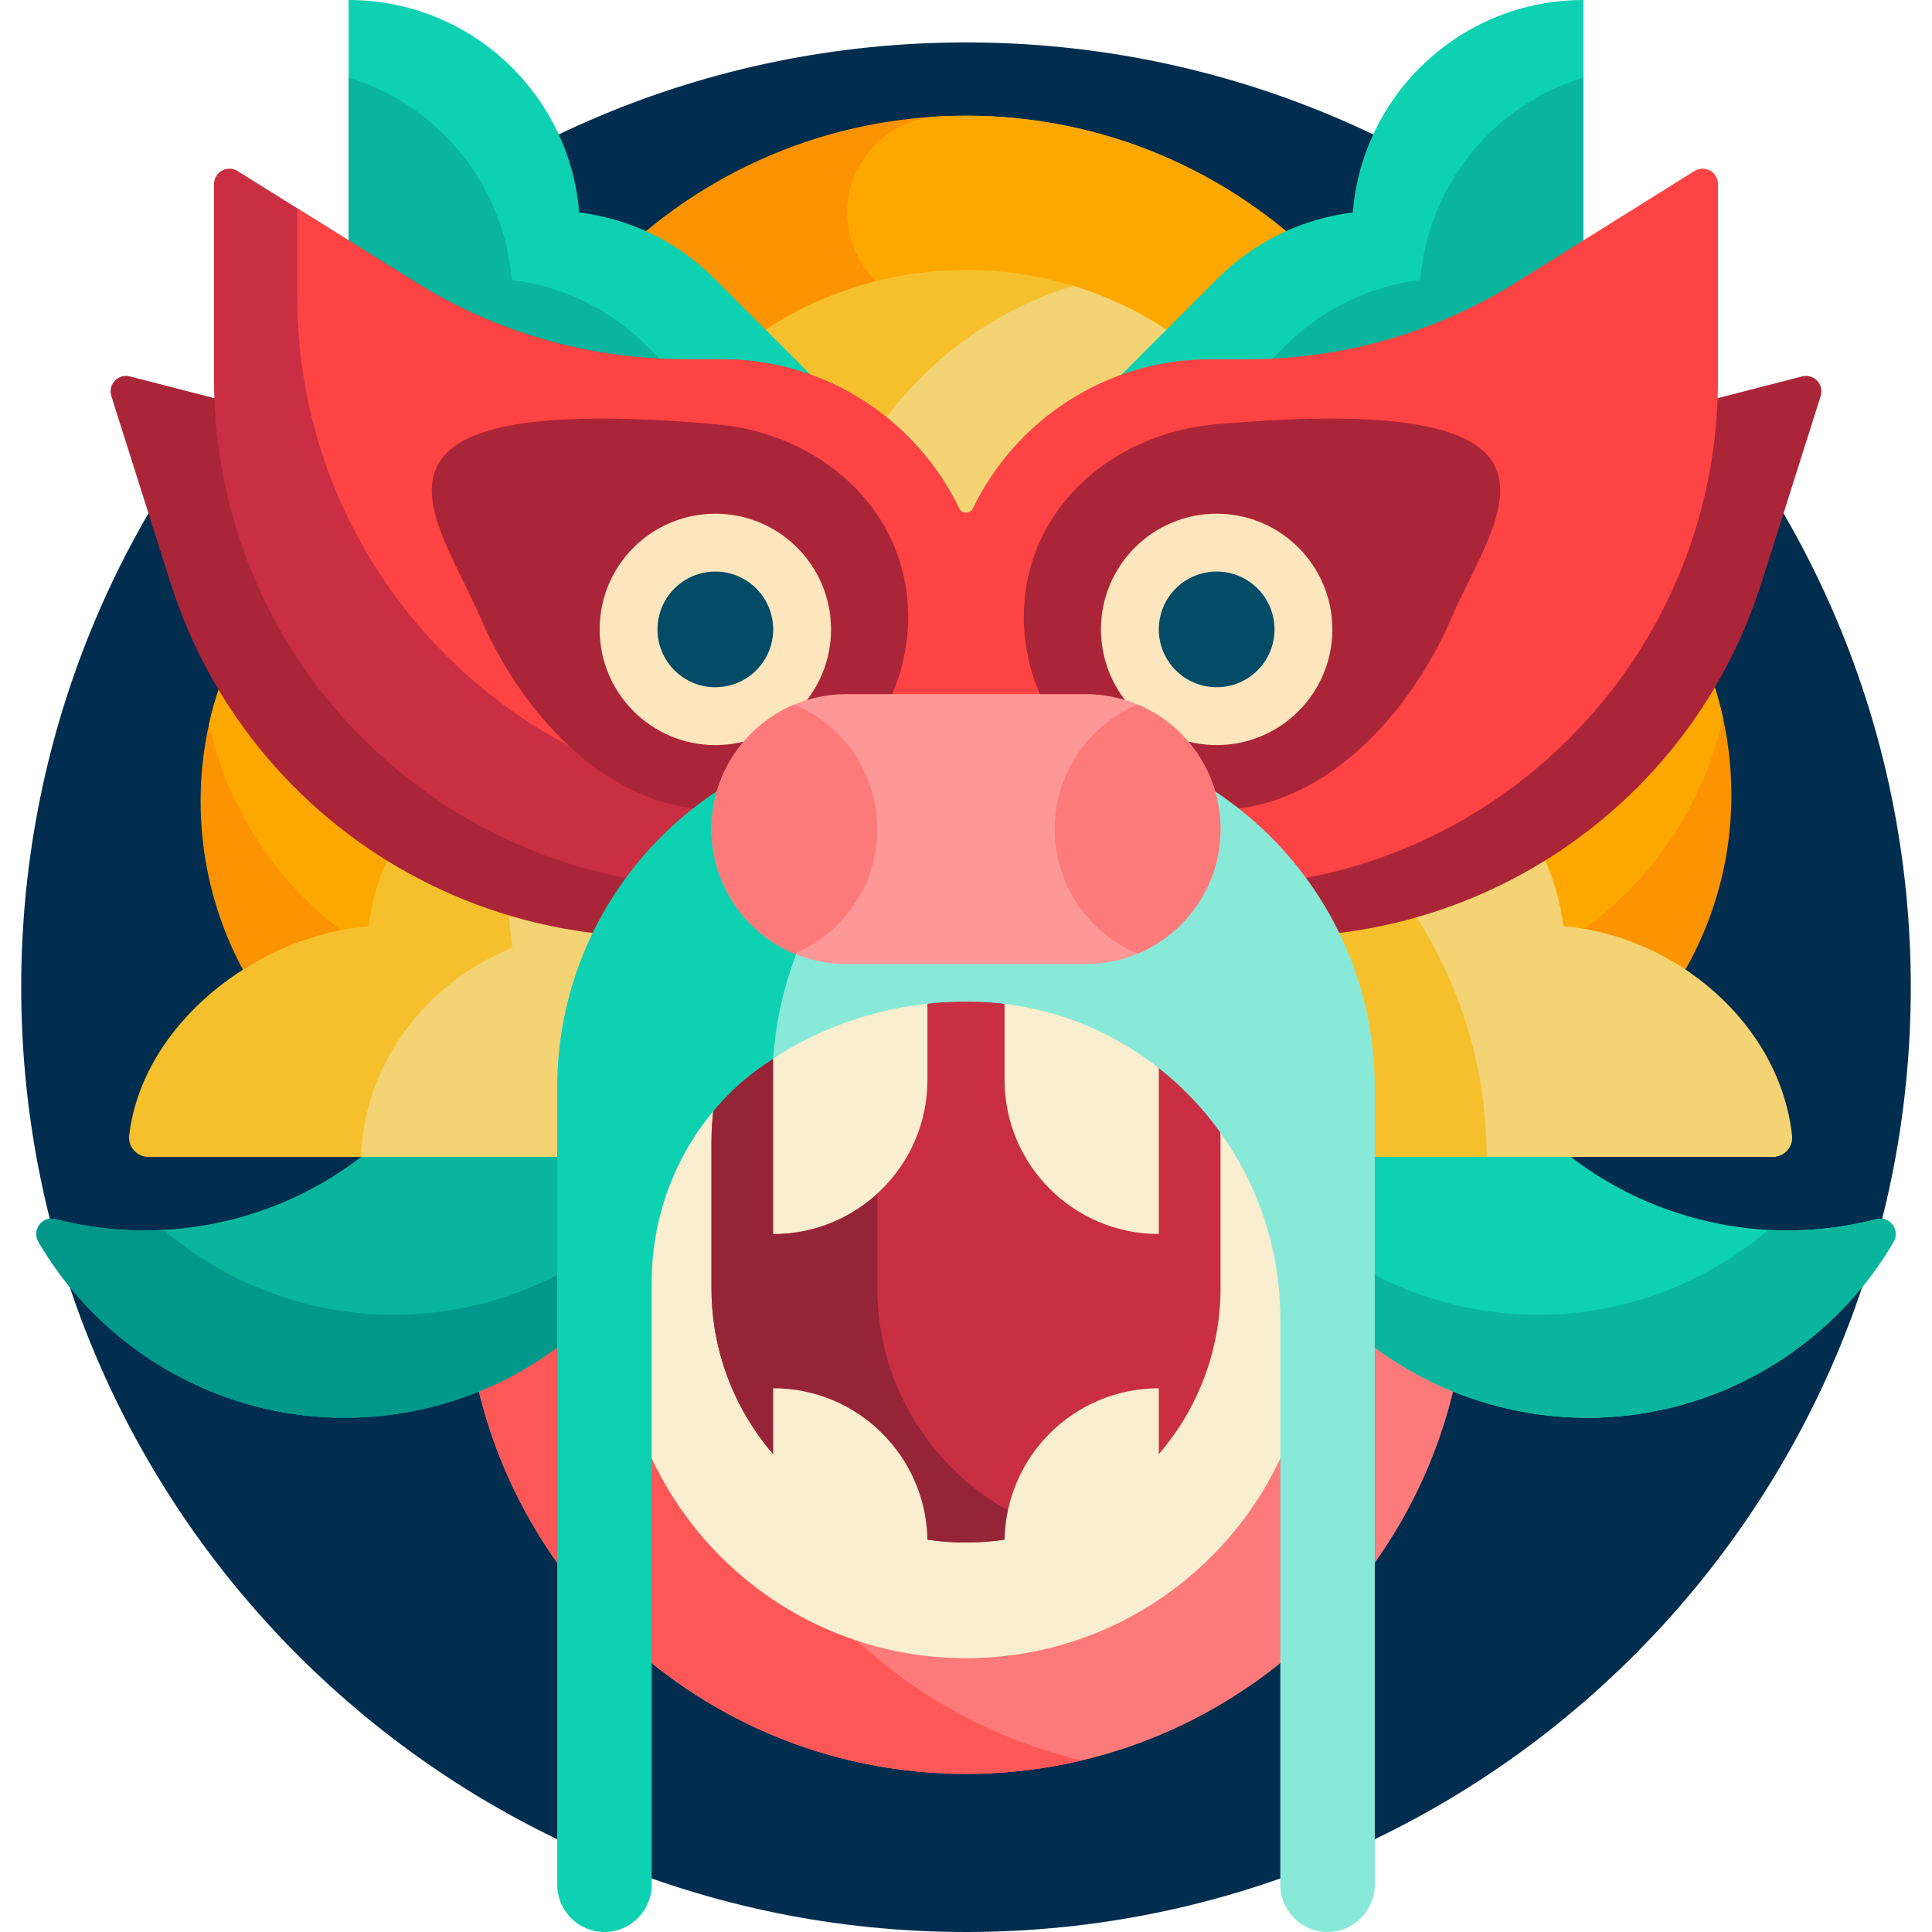 <svg enable-background="new 0 0 501 501" height="512" viewBox="0 0 501 501" width="512" xmlns="http://www.w3.org/2000/svg"><path d="m495.5 256c0 135.31-109.69 245-245 245s-245-109.69-245-245 109.69-245 245-245 245 109.69 245 245z" fill="#012d4e"/><path d="m250.5 460c-71.797 0-130-58.203-130-130v-40c0-71.797 58.203-130 130-130s130 58.203 130 130v40c0 71.797-58.203 130-130 130z" fill="#fd7a7a"/><path d="m280.5 456.521c-9.63 2.275-19.674 3.479-30 3.479-71.797 0-130-58.203-130-130v-40c0-71.797 58.203-130 130-130 10.325 0 20.37 1.204 30 3.479-57.334 13.543-100 65.049-100 126.521v40c0 61.472 42.666 112.978 100 126.521z" fill="#fd5757"/><path d="m250.5 290c-71.797 0-130-58.203-130-130s58.203-130 130-130 130 58.203 130 130-58.203 130-130 130z" fill="#fc9302"/><path d="m380.5 160c0 8.551-.826 16.91-2.402 25-11.656-59.835-64.352-105-127.598-105-1.669 0-3.331.031-4.985.094-12.327.465-23.112-8.227-25.385-20.352-2.775-14.803 8.082-28.716 23.119-29.543 2.4-.132 4.817-.199 7.25-.199 71.798 0 130.001 58.203 130.001 130z" fill="#fda800"/><path d="m348.367 173.618c13.254-8.21 27.779-12.648 42.322-13.609 3.52-.233 5.604 3.932 3.288 6.594-25.782 29.641-30.535 73.731-8.763 108.879 21.766 35.139 63.341 50.523 101.354 40.659 3.448-.895 6.256 2.81 4.462 5.888-7.338 12.586-17.778 23.609-31.027 31.815-43.22 26.771-99.958 13.437-126.729-29.783l-14.689-23.714c-26.772-43.219-13.438-99.958 29.782-126.729z" fill="#0ed1b2"/><path d="m182.416 300.348-14.689 23.714c-26.771 43.219-83.51 56.554-126.729 29.782-13.249-8.207-23.689-19.229-31.027-31.815-1.794-3.077 1.014-6.783 4.462-5.888 38.014 9.864 79.589-5.52 101.354-40.659 21.772-35.149 17.018-79.238-8.764-108.879-2.315-2.662-.232-6.827 3.288-6.594 14.543.961 29.068 5.399 42.322 13.609 43.22 26.771 56.554 83.51 29.783 126.73zm304.152 15.794c-9.235 2.396-18.68 3.302-28 2.797-3.487 2.964-7.238 5.706-11.247 8.188-43.22 26.771-99.958 13.437-126.729-29.783l-12.097-19.53c2.281 7.752 5.628 15.33 10.09 22.533l14.689 23.714c26.771 43.219 83.51 56.554 126.729 29.782 13.249-8.207 23.689-19.229 31.027-31.815 1.793-3.076-1.014-6.781-4.462-5.886z" fill="#0ab59e"/><path d="m192.506 277.815c-2.281 7.752-5.628 15.33-10.09 22.533l-14.689 23.714c-26.771 43.219-83.51 56.554-126.729 29.782-13.249-8.207-23.689-19.229-31.027-31.815-1.794-3.077 1.014-6.783 4.462-5.888 9.235 2.396 18.68 3.302 28 2.797 3.487 2.964 7.238 5.706 11.247 8.188 43.22 26.771 99.958 13.437 126.729-29.783z" fill="#01988c"/><path d="m362.583 297.986-27.842 1.715c-35.582 2.193-67.685-16.132-84.771-44.774-15.233 24.308-41.571 41.16-72.387 43.059l-27.842 1.715c-50.743 3.127-94.413-35.474-97.54-86.217-1.174-19.048 3.533-37.1 12.554-52.384 11.031 41.51 50.103 70.881 94.618 68.138 44.516-2.743 79.686-36.688 85.537-79.239 8.572 11.13 14.674 24.314 17.427 38.773 17.641 26.153 48.272 42.546 82.036 40.466 44.516-2.743 79.686-36.688 85.537-79.239 10.829 14.061 17.716 31.398 18.89 50.446 3.126 50.744-35.475 94.414-86.217 97.541z" fill="#fc9302"/><path d="m446.8 186.161c-8.667 39.051-42.299 69.303-84.218 71.886l-27.842 1.715c-35.582 2.193-67.685-16.132-84.771-44.774-15.233 24.308-41.571 41.16-72.387 43.059l-27.842 1.715c-45.86 2.826-85.943-28.432-95.541-71.933 2.114-9.524 5.713-18.524 10.554-26.728 11.031 41.51 50.103 70.881 94.618 68.138 44.516-2.743 79.686-36.688 85.537-79.239 8.572 11.13 14.674 24.314 17.427 38.773 17.641 26.153 48.272 42.546 82.036 40.466 44.516-2.743 79.686-36.688 85.537-79.239 8.055 10.457 13.928 22.725 16.892 36.161z" fill="#fda800"/><path d="m345.5 165c0 52.467-42.533 95-95 95s-95-42.533-95-95 42.533-95 95-95 95 42.533 95 95z" fill="#f5c02c"/><path d="m345.5 165c0 42.8-28.304 78.99-67.216 90.872-38.911-11.882-67.215-48.072-67.215-90.872s28.304-78.99 67.216-90.872c38.911 11.882 67.215 48.072 67.215 90.872z" fill="#f3d373"/><path d="m185.249 72.218 35.355 35.355-42.426 42.427-6.213-6.213c-21.634-21.634-50.975-33.787-81.569-33.787v-110c31.486 0 57.308 24.253 59.802 55.097 12.813 1.578 25.215 7.285 35.051 17.121zm225.355-72.218c-31.486 0-57.308 24.253-59.802 55.097-12.813 1.578-25.214 7.285-35.05 17.121l-35.355 35.355 42.425 42.427 6.213-6.213c21.634-21.634 50.975-33.787 81.569-33.787z" fill="#0ed1b2"/><path d="m203.104 125.074-24.926 24.926-6.213-6.213c-21.634-21.634-50.975-33.787-81.569-33.787v-89.907c23.099 7.032 40.29 27.624 42.302 52.505 12.813 1.578 25.214 7.285 35.05 17.121zm94.792 0 24.926 24.926 6.213-6.213c21.634-21.634 50.975-33.787 81.569-33.787v-89.907c-23.099 7.032-40.29 27.624-42.302 52.505-12.813 1.578-25.214 7.285-35.05 17.121z" fill="#0ab59e"/><path d="m460.5 300h-110c0-30.594-12.153-59.935-33.787-81.568l-6.213-6.213 42.426-42.426 35.355 35.355c9.836 9.836 15.543 22.237 17.121 35.05 30.845 2.494 55.098 28.316 55.098 59.802zm-312.426-130.208-35.355 35.355c-9.836 9.836-15.543 22.237-17.121 35.05-28.988 2.344-58.632 25.293-62.095 54.183-.358 2.985 1.962 5.619 4.968 5.619h2.029 110c0-30.594 12.153-59.935 33.787-81.568l6.213-6.213z" fill="#f5c02c"/><path d="m464.709 294.527c.312 2.931-2.035 5.473-4.983 5.473h-74.226c0-30.594-12.153-59.935-33.787-81.568l-6.213-6.213 24.926-24.926 17.855 17.855c9.836 9.836 15.543 22.237 17.121 35.05 29.037 2.348 56.221 25.37 59.307 54.329zm-371.051 5.473h56.842c0-30.594 12.153-59.935 33.787-81.568l6.213-6.213-35.253-35.252-16.163 30.276c-6.551 12.271-8.405 25.796-6.19 38.514-22.739 8.969-38.631 30.671-39.236 54.243z" fill="#f3d373"/><path d="m472.135 102.692-15.298 48.314c-21.936 69.279-95.881 107.658-165.16 85.721-18.862-5.973-33.32-19.359-41.176-35.93-7.857 16.57-22.314 29.957-41.176 35.93-69.279 21.937-143.224-16.442-165.16-85.721l-15.298-48.314c-.948-2.995 1.768-5.864 4.811-5.081l52.635 13.549c23.882 6.148 49.011 5.46 72.521-1.984l9.183-2.908c33.023-10.457 68.084 5.441 82.485 35.912 14.401-30.471 49.462-46.369 82.485-35.912l9.183 2.908c23.51 7.444 48.639 8.132 72.521 1.984l52.635-13.549c3.041-.783 5.757 2.086 4.809 5.081z" fill="#ab2538"/><path d="m61.62 44.351 46.09 28.806c20.912 13.07 45.076 20 69.737 20h9.632c37.788 0 68.421 30.633 68.421 68.421s-30.633 68.421-68.421 68.421c-72.669.001-131.579-58.909-131.579-131.578v-50.678c0-3.141 3.456-5.057 6.12-3.392z" fill="#c92e43"/><path d="m445.5 47.743v50.678c0 72.669-58.91 131.579-131.579 131.579-28.69 0-53.255-17.658-63.421-42.699-1.514 3.729-3.347 7.294-5.465 10.662-10.539 6.63-23.014 10.466-36.384 10.466-72.669 0-131.579-58.91-131.579-131.579v-22.842l30.639 19.149c20.912 13.07 45.076 20 69.737 20h9.633c27.126 0 50.566 15.786 61.633 38.673.72 1.49 2.856 1.49 3.577 0 11.067-22.887 34.506-38.673 61.633-38.673h9.633c24.661 0 48.825-6.93 69.737-20l46.09-28.806c2.66-1.665 6.116.251 6.116 3.392z" fill="#fd4343"/><path d="m185.5 110c27.511 2.383 50 22.386 50 50s-22.386 50-50 50-50.122-24.619-61-50c-11.25-26.25-40-58.75 61-50zm130 0c-27.511 2.383-50 22.386-50 50s22.386 50 50 50 50.122-24.619 61-50c11.25-26.25 40-58.75-61-50z" fill="#ab2538"/><path d="m185.5 133.213c16.569 0 30 13.431 30 30s-13.431 30-30 30-30-13.431-30-30 13.431-30 30-30zm130 0c-16.569 0-30 13.431-30 30s13.431 30 30 30 30-13.431 30-30-13.431-30-30-30z" fill="#fde5bd"/><path d="m200.5 163.213c0 8.284-6.716 15-15 15s-15-6.716-15-15 6.716-15 15-15 15 6.716 15 15zm100 0c0 8.284 6.716 15 15 15s15-6.716 15-15-6.716-15-15-15-15 6.716-15 15z" fill="#024c67"/><path d="m250.5 430c-49.706 0-90-40.294-90-90v-50c0-49.706 40.294-90 90-90s90 40.294 90 90v50c0 49.706-40.294 90-90 90z" fill="#f9eecf"/><path d="m250.5 400c-36.451 0-66-29.549-66-66v-38c0-36.451 29.549-66 66-66s66 29.549 66 66v38c0 36.451-29.549 66-66 66z" fill="#c92e43"/><path d="m272 396.419c-6.739 2.321-13.972 3.581-21.5 3.581-36.451 0-66-29.549-66-66v-38c0-36.451 29.549-66 66-66 7.527 0 14.761 1.26 21.5 3.581-25.895 8.918-44.5 33.496-44.5 62.419v38c0 28.923 18.605 53.501 44.5 62.419z" fill="#962437"/><path d="m200.5 250h40v30c0 22.091-17.909 40-40 40zm60 0v30c0 22.091 17.909 40 40 40v-70zm-60 110v50h40v-10c0-22.091-17.909-40-40-40zm60 40v10h40v-50c-22.091 0-40 17.909-40 40z" fill="#f9eecf"/><path d="m356.499 282.499c0 .027.001.054.001.081v206.173c0 6.764-5.483 12.247-12.247 12.247s-12.247-5.483-12.247-12.247v-146.71c0-44.123-34.757-81.024-78.862-82.269-.878-.025-1.76-.037-2.644-.037-44.6 0-81.791 31.718-90.248 73.829-9.957-14.72-15.767-32.476-15.752-51.589.041-51.009 42.262-91.977 93.27-91.977h26.516c50.854 0 92.2 41.169 92.214 92.022 0 .16 0 .318-.001.477z" fill="#89e9d9"/><path d="m277.637 190.938c-42.464 6.093-74.076 40.178-77.137 83.548-.126.085-1.745 1.159-1.87 1.245-18.682 12.765-29.636 34.128-29.636 56.755v156.266c0 6.764-5.483 12.247-12.247 12.247s-12.247-5.483-12.247-12.247v-207.88c0-.225.006-.448.018-.669.986-49.986 41.813-90.203 92.035-90.203h27.895c4.478 0 8.882.32 13.189.938z" fill="#0ed1b2"/><path d="m281.5 250h-62c-19.33 0-35-15.67-35-35s15.67-35 35-35h62c19.33 0 35 15.67 35 35s-15.67 35-35 35z" fill="#fd9898"/><path d="m316.5 215c0 14.545-8.872 27.017-21.5 32.301-12.628-5.284-21.5-17.756-21.5-32.301s8.872-27.017 21.5-32.301c12.628 5.284 21.5 17.756 21.5 32.301zm-110.5-32.301c-12.628 5.284-21.5 17.756-21.5 32.301s8.872 27.017 21.5 32.301c12.628-5.284 21.5-17.756 21.5-32.301s-8.872-27.017-21.5-32.301z" fill="#fd7a7a"/></svg>